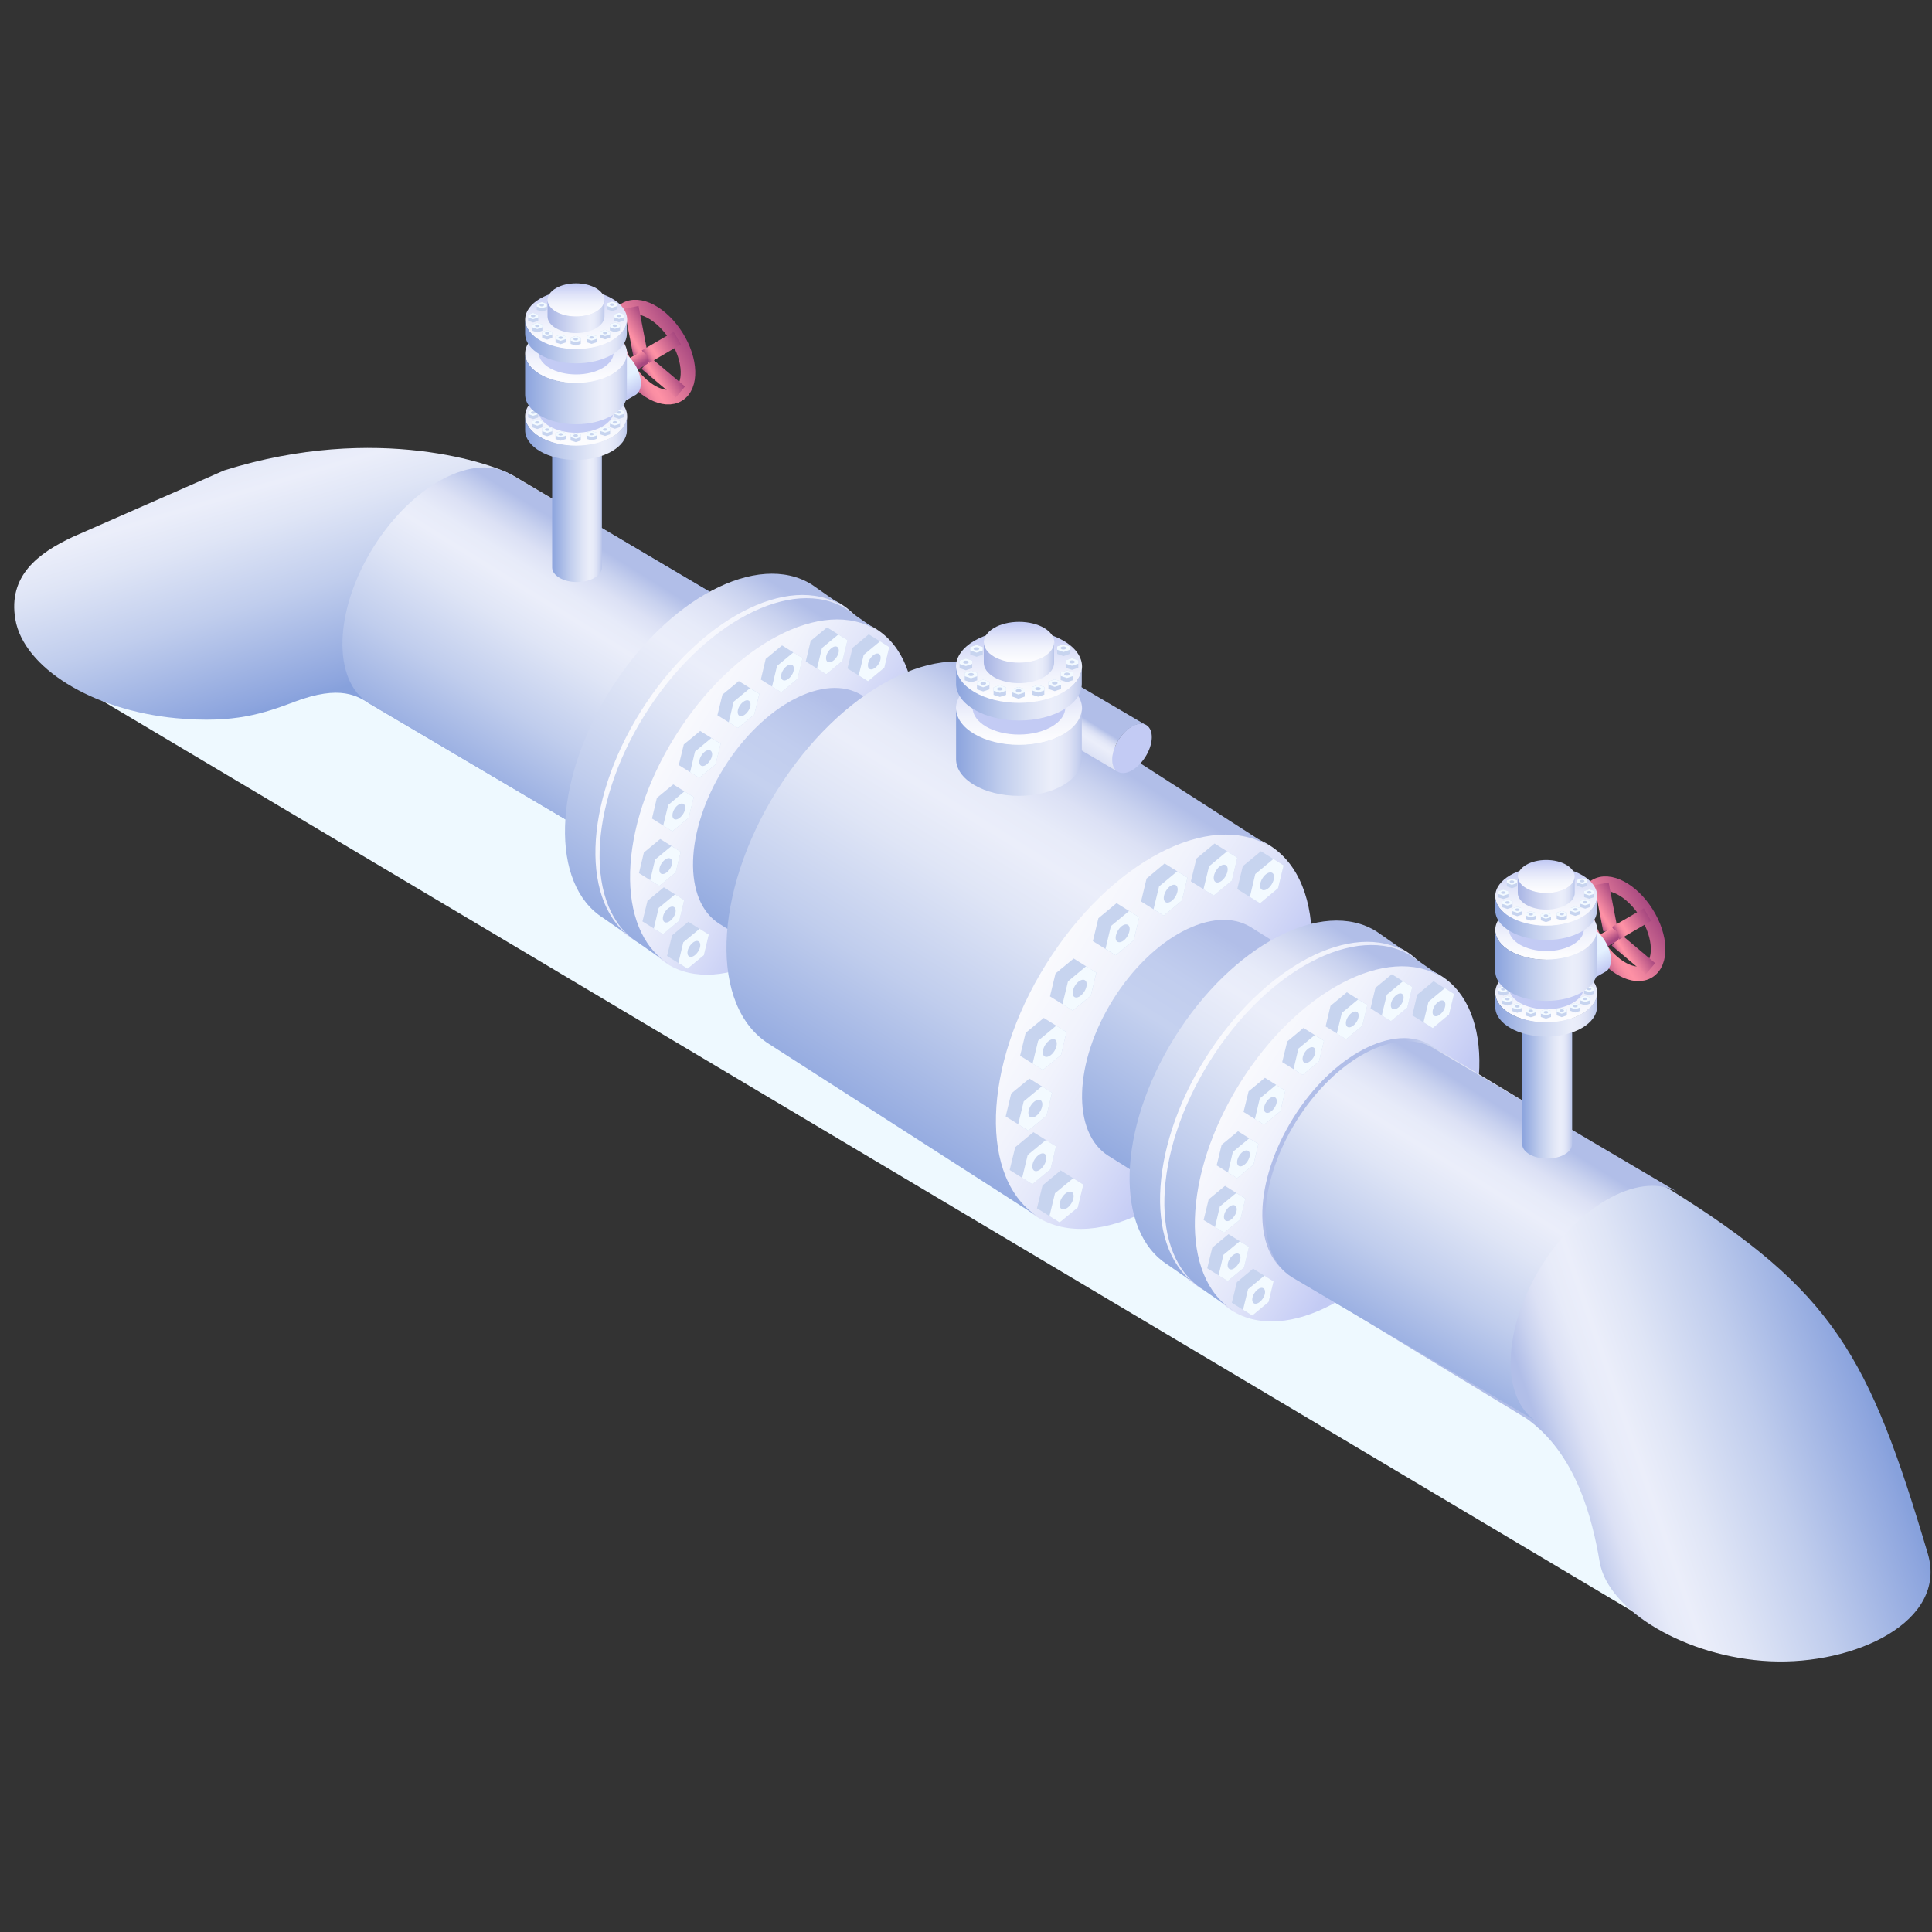 <?xml version="1.0" encoding="UTF-8"?><svg id="a" xmlns="http://www.w3.org/2000/svg" xmlns:xlink="http://www.w3.org/1999/xlink" viewBox="0 0 150 150"><rect x="0" y="0" width="150" height="150" fill="#333333" stroke="none"/><defs><style>.bj,.bk,.bl,.bm,.bn,.bo,.bp,.bq,.br{fill:none;}.bs{fill:url(#k);}.bt{fill:url(#j);}.bu{fill:url(#i);}.bv{fill:url(#h);}.bw{fill:url(#p);}.bx{fill:url(#m);}.by{fill:url(#n);}.bz{fill:url(#l);}.ca{fill:url(#g);}.cb{fill:url(#f);}.cc{fill:url(#e);}.cd{fill:url(#d);}.ce{fill:url(#q);}.cf{fill:url(#o);}.cg{fill:url(#r);}.ch{fill:url(#s);}.ci{fill:url(#c);}.cj{fill:url(#b);}.ck{fill:url(#t);}.cl{fill:url(#z);}.cm{fill:url(#y);}.cn{fill:url(#af);}.co{fill:url(#aa);}.cp{fill:url(#ae);}.cq{fill:url(#ax);}.cr{fill:url(#ac);}.cs{fill:url(#ab);}.ct{fill:url(#ag);}.cu{fill:url(#ah);}.cv{fill:url(#at);}.cw{fill:url(#az);}.cx{fill:url(#ay);}.cy{fill:url(#aq);}.cz{fill:url(#ak);}.da{fill:url(#av);}.db{fill:url(#ap);}.dc{fill:url(#au);}.dd{fill:url(#ad);}.de{fill:url(#aj);}.df{fill:url(#ai);}.dg{fill:url(#as);}.dh{fill:url(#ar);}.di{fill:url(#aw);}.dj{fill:url(#bc);}.dk{fill:url(#bb);}.dl{fill:url(#ba);}.dm{fill:url(#bh);}.dn{fill:url(#bi);}.do{fill:url(#bg);}.dp{fill:url(#bf);}.dq{fill:url(#be);}.dr{fill:url(#bd);}.ds{fill:#eef9ff;}.dt{fill:#c7d4ef;}.bk{stroke:url(#an);}.bk,.bl,.bm,.bn,.bo,.bp,.bq,.br{stroke-miterlimit:10;stroke-width:1.13px;}.bl{stroke:url(#ao);}.bm{stroke:url(#al);}.bn{stroke:url(#am);}.du{fill:#f3faff;}.bo{stroke:url(#x);}.bp{stroke:url(#v);}.bq{stroke:url(#w);}.br{stroke:url(#u);}</style><linearGradient id="b" x1="26.49" y1="-500.15" x2="32.94" y2="-478.51" gradientTransform="translate(0 530)" gradientUnits="userSpaceOnUse"><stop offset="0" stop-color="#b1bee8"/><stop offset=".06" stop-color="#c9d2ef"/><stop offset=".12" stop-color="#dce1f5"/><stop offset=".19" stop-color="#e7ebf9"/><stop offset=".26" stop-color="#ebeefa"/><stop offset=".39" stop-color="#dfe5f6"/><stop offset=".64" stop-color="#c0cded"/><stop offset=".97" stop-color="#8da5de"/><stop offset="1" stop-color="#87a1dc"/></linearGradient><linearGradient id="c" x1="-1995.66" y1="-2061.41" x2="-1973.23" y2="-2061.41" gradientTransform="translate(-2762.34 643.12) rotate(121.94)" xlink:href="#b"/><linearGradient id="d" x1="-1983.84" y1="-2087.62" x2="-1983.84" y2="-2072.52" gradientTransform="translate(-2762.34 643.12) rotate(121.94)" gradientUnits="userSpaceOnUse"><stop offset="0" stop-color="#c3cbf4"/><stop offset=".03" stop-color="#c7cef5"/><stop offset=".25" stop-color="#e0e4f9"/><stop offset=".47" stop-color="#f1f3fc"/><stop offset=".72" stop-color="#fcfcfe"/><stop offset="1" stop-color="#fff"/></linearGradient><linearGradient id="e" x1="-1983.34" y1="-2089.69" x2="-1983.34" y2="-2067.65" xlink:href="#d"/><linearGradient id="f" x1="-2000.48" y1="-2074.67" x2="-1968.41" y2="-2074.67" gradientTransform="translate(-2762.34 643.12) rotate(121.94)" xlink:href="#b"/><linearGradient id="g" x1="-1983.15" y1="-2092.99" x2="-1983.15" y2="-2070.94" xlink:href="#d"/><linearGradient id="h" x1="-2000.29" y1="-2077.95" x2="-1968.22" y2="-2077.95" gradientTransform="translate(-2762.34 643.12) rotate(121.94)" xlink:href="#b"/><linearGradient id="i" x1="-1994.99" y1="-2086.86" x2="-1973.11" y2="-2086.86" gradientTransform="translate(-2762.34 643.12) rotate(121.94)" gradientUnits="userSpaceOnUse"><stop offset="0" stop-color="#b1bee8"/><stop offset=".05" stop-color="#b6c3ea"/><stop offset=".21" stop-color="#c1cdee"/><stop offset=".38" stop-color="#c5d1ef"/><stop offset=".96" stop-color="#8ba4dd"/><stop offset="1" stop-color="#87a1dc"/></linearGradient><linearGradient id="j" x1="-1983.36" y1="-2128.68" x2="-1983.36" y2="-2104.2" xlink:href="#d"/><linearGradient id="k" x1="-2002.47" y1="-2101.22" x2="-1966.67" y2="-2101.22" gradientTransform="translate(-2762.34 643.12) rotate(121.94)" xlink:href="#b"/><linearGradient id="l" x1="-1995.7" y1="-2121.95" x2="-1973.82" y2="-2121.95" xlink:href="#i"/><linearGradient id="m" x1="-1983.68" y1="-2141.15" x2="-1983.68" y2="-2119.11" xlink:href="#d"/><linearGradient id="n" x1="-2000.84" y1="-2126.03" x2="-1968.76" y2="-2126.03" gradientTransform="translate(-2762.34 643.12) rotate(121.94)" xlink:href="#b"/><linearGradient id="o" x1="-1983.5" y1="-2144.44" x2="-1983.5" y2="-2122.4" xlink:href="#d"/><linearGradient id="p" x1="-2000.65" y1="-2129.32" x2="-1968.58" y2="-2129.32" gradientTransform="translate(-2762.34 643.12) rotate(121.94)" xlink:href="#b"/><linearGradient id="q" x1="118.18" y1="-422.96" x2="141.99" y2="-431.13" xlink:href="#b"/><linearGradient id="r" x1="-1995.79" y1="-2145.65" x2="-1973.36" y2="-2145.65" gradientTransform="translate(-2762.34 643.12) rotate(121.94)" xlink:href="#b"/><linearGradient id="s" x1="-2072.73" y1="-1981.86" x2="-2072.73" y2="-1978.81" gradientTransform="translate(-2693.75 770.47) rotate(121.94)" xlink:href="#d"/><linearGradient id="t" x1="-2076.12" y1="-1975.8" x2="-2071.49" y2="-1975.8" gradientTransform="translate(-2693.75 770.47) rotate(121.94)" gradientUnits="userSpaceOnUse"><stop offset="0" stop-color="#b1bee8"/><stop offset=".06" stop-color="#c9d2ef"/><stop offset=".12" stop-color="#dce1f5"/><stop offset=".19" stop-color="#e7ebf9"/><stop offset=".26" stop-color="#ebeefa"/><stop offset=".44" stop-color="#dfe4f6"/><stop offset=".76" stop-color="#c0c9ec"/><stop offset="1" stop-color="#a5b2e3"/></linearGradient><linearGradient id="u" x1="369.35" y1="-501.16" x2="364.55" y2="-504.15" gradientTransform="translate(417.55 530) rotate(-180) scale(1 -1)" gradientUnits="userSpaceOnUse"><stop offset="0" stop-color="#a74880"/><stop offset=".04" stop-color="#bd5b89"/><stop offset=".1" stop-color="#d97295"/><stop offset=".16" stop-color="#ee839e"/><stop offset=".22" stop-color="#fa8ea3"/><stop offset=".28" stop-color="#fe91a5"/><stop offset="1" stop-color="#a74880"/></linearGradient><linearGradient id="v" x1="369.19" y1="-503.71" x2="367.18" y2="-504.97" xlink:href="#u"/><linearGradient id="w" x1="366.97" y1="-500.11" x2="365.15" y2="-501.24" xlink:href="#u"/><linearGradient id="x" x1="367.43" y1="-502.26" x2="364.97" y2="-503.8" xlink:href="#u"/><linearGradient id="y" x1="-2250.24" y1="-2207.98" x2="-2248.98" y2="-2207.98" gradientTransform="translate(3112.01 769.48) rotate(58.06) scale(1 -1)" xlink:href="#u"/><linearGradient id="z" x1="-2251.88" y1="-2209.76" x2="-2247.37" y2="-2209.76" gradientTransform="translate(3112.01 769.48) rotate(58.06) scale(1 -1)" gradientUnits="userSpaceOnUse"><stop offset="0" stop-color="#c3cbf4"/><stop offset=".12" stop-color="#e6e9fa"/><stop offset=".19" stop-color="#f6f7fd"/><stop offset=".44" stop-color="#eaf3fe"/><stop offset=".7" stop-color="#e4f1ff"/><stop offset="1" stop-color="#c3cbf4"/></linearGradient><linearGradient id="aa" x1="370.73" y1="-491.03" x2="374.75" y2="-491.03" gradientTransform="translate(417.55 530) rotate(-180) scale(1 -1)" xlink:href="#b"/><linearGradient id="ab" x1="372.82" y1="-499.83" x2="372.82" y2="-494.13" gradientTransform="translate(417.55 530) rotate(-180) scale(1 -1)" xlink:href="#d"/><linearGradient id="ac" x1="368.66" y1="-496" x2="376.91" y2="-496" gradientTransform="translate(417.55 530) rotate(-180) scale(1 -1)" xlink:href="#b"/><linearGradient id="ad" x1="369.75" y1="-498.91" x2="375.84" y2="-498.91" gradientTransform="translate(417.55 530) rotate(-180) scale(1 -1)" gradientUnits="userSpaceOnUse"><stop offset="0" stop-color="#c3cbf4"/><stop offset="1" stop-color="#c3cbf4"/></linearGradient><linearGradient id="ae" x1="372.82" y1="-504.7" x2="372.82" y2="-499" gradientTransform="translate(417.55 530) rotate(-180) scale(1 -1)" xlink:href="#d"/><linearGradient id="af" x1="368.66" y1="-499.82" x2="376.91" y2="-499.82" gradientTransform="translate(417.55 530) rotate(-180) scale(1 -1)" xlink:href="#b"/><linearGradient id="ag" y1="-503.42" y2="-503.42" xlink:href="#ad"/><linearGradient id="ah" x1="372.82" y1="-507.33" x2="372.82" y2="-501.63" gradientTransform="translate(417.55 530) rotate(-180) scale(1 -1)" xlink:href="#d"/><linearGradient id="ai" x1="368.66" y1="-503.5" x2="376.91" y2="-503.5" gradientTransform="translate(417.55 530) rotate(-180) scale(1 -1)" xlink:href="#b"/><linearGradient id="aj" x1="372.82" y1="-507.91" x2="372.82" y2="-504.72" gradientTransform="translate(417.55 530) rotate(-180) scale(1 -1)" xlink:href="#d"/><linearGradient id="ak" x1="370.5" y1="-505.43" x2="375.11" y2="-505.43" gradientTransform="translate(417.55 530) rotate(-180) scale(1 -1)" xlink:href="#t"/><linearGradient id="al" x1="294.02" y1="-456.4" x2="289.23" y2="-459.39" xlink:href="#u"/><linearGradient id="am" x1="293.87" y1="-458.95" x2="291.85" y2="-460.21" xlink:href="#u"/><linearGradient id="an" x1="291.64" y1="-455.34" x2="289.82" y2="-456.48" xlink:href="#u"/><linearGradient id="ao" x1="292.1" y1="-457.5" x2="289.65" y2="-459.03" xlink:href="#u"/><linearGradient id="ap" x1="-2172.37" y1="-2167.75" x2="-2171.11" y2="-2167.75" gradientTransform="translate(3112.01 769.48) rotate(58.06) scale(1 -1)" xlink:href="#u"/><linearGradient id="aq" x1="-2174.02" y1="-2169.52" x2="-2169.51" y2="-2169.52" xlink:href="#z"/><linearGradient id="ar" x1="295.4" y1="-446.27" x2="299.43" y2="-446.27" gradientTransform="translate(417.55 530) rotate(-180) scale(1 -1)" xlink:href="#b"/><linearGradient id="as" x1="297.5" y1="-455.06" x2="297.5" y2="-449.36" gradientTransform="translate(417.55 530) rotate(-180) scale(1 -1)" xlink:href="#d"/><linearGradient id="at" x1="293.34" y1="-451.24" x2="301.59" y2="-451.24" gradientTransform="translate(417.55 530) rotate(-180) scale(1 -1)" xlink:href="#b"/><linearGradient id="au" x1="294.43" y1="-454.14" x2="300.52" y2="-454.14" xlink:href="#ad"/><linearGradient id="av" x1="297.5" y1="-459.93" x2="297.5" y2="-454.24" gradientTransform="translate(417.55 530) rotate(-180) scale(1 -1)" xlink:href="#d"/><linearGradient id="aw" x1="293.34" y1="-455.05" x2="301.59" y2="-455.05" gradientTransform="translate(417.55 530) rotate(-180) scale(1 -1)" xlink:href="#b"/><linearGradient id="ax" x1="294.43" y1="-458.66" x2="300.52" y2="-458.66" xlink:href="#ad"/><linearGradient id="ay" x1="297.5" y1="-462.56" x2="297.5" y2="-456.86" gradientTransform="translate(417.55 530) rotate(-180) scale(1 -1)" xlink:href="#d"/><linearGradient id="az" x1="293.34" y1="-458.74" x2="301.59" y2="-458.74" gradientTransform="translate(417.55 530) rotate(-180) scale(1 -1)" xlink:href="#b"/><linearGradient id="ba" x1="297.5" y1="-463.14" x2="297.5" y2="-459.96" gradientTransform="translate(417.55 530) rotate(-180) scale(1 -1)" xlink:href="#d"/><linearGradient id="bb" x1="295.17" y1="-460.67" x2="299.79" y2="-460.67" gradientTransform="translate(417.55 530) rotate(-180) scale(1 -1)" xlink:href="#t"/><linearGradient id="bc" x1="338.44" y1="-477.64" x2="338.44" y2="-470.6" gradientTransform="translate(417.55 530) rotate(-180) scale(1 -1)" xlink:href="#d"/><linearGradient id="bd" x1="333.3" y1="-471.62" x2="343.5" y2="-471.62" gradientTransform="translate(417.55 530) rotate(-180) scale(1 -1)" xlink:href="#b"/><linearGradient id="be" x1="334.65" y1="-476.06" x2="342.17" y2="-476.06" xlink:href="#ad"/><linearGradient id="bf" x1="338.44" y1="-480.89" x2="338.44" y2="-473.85" gradientTransform="translate(417.55 530) rotate(-180) scale(1 -1)" xlink:href="#d"/><linearGradient id="bg" x1="333.3" y1="-476.17" x2="343.5" y2="-476.17" gradientTransform="translate(417.55 530) rotate(-180) scale(1 -1)" xlink:href="#b"/><linearGradient id="bh" x1="338.44" y1="-481.61" x2="338.44" y2="-477.67" gradientTransform="translate(417.55 530) rotate(-180) scale(1 -1)" xlink:href="#d"/><linearGradient id="bi" x1="335.57" y1="-478.55" x2="341.26" y2="-478.55" gradientTransform="translate(417.55 530) rotate(-180) scale(1 -1)" xlink:href="#t"/></defs><rect class="bj" width="150" height="150"/><polygon class="ds" points="129.46 126.72 5.64 53.04 19.81 43.8 143.83 117.47 129.46 126.72"/><path class="cj" d="M22.84,54.5c-2.32.86-4.58,1.69-9.17,1.26-6.51-.61-11.84-3.93-12.48-7.68-.57-3.37,1.75-5.12,4.45-6.39l11.77-5.17c11.91-3.73,21.07-.44,22.48.43l23.67,13.99c-2.86-1.79-7.67.74-10.72,5.64s-3.21,10.33-.35,12.11l-23.67-13.99c-1.08-.66-2.34-1.57-5.97-.21Z"/><path class="ci" d="M58.74,48.09c-2.87-1.79-7.67.74-10.72,5.64-3.06,4.9-3.21,10.33-.34,12.11l-19.04-11.23c-2.87-1.79-2.71-7.21.34-12.11,3.06-4.9,7.86-7.42,10.72-5.63l19.04,11.22Z"/><path class="cd" d="M52.39,68.69c-2.86-1.79-2.7-7.22.37-12.14s7.88-7.45,10.74-5.67,2.7,7.22-.37,12.14-7.89,7.46-10.75,5.67Z"/><path class="cc" d="M49.1,72.92c-4.19-2.61-3.95-10.55.53-17.73,4.48-7.18,11.5-10.89,15.69-8.28s3.95,10.55-.53,17.73c-4.48,7.18-11.5,10.89-15.69,8.27Z"/><path class="cb" d="M65.39,47.03c-4.19-2.61-11.19,1.08-15.66,8.23-4.47,7.15-4.69,15.06-.5,17.68l-2.37-1.65c-4.18-2.61-3.96-10.53.5-17.68s11.47-10.84,15.66-8.23l2.37,1.65Z"/><path class="ca" d="M51.8,74.83c-4.18-2.61-3.94-10.55.53-17.73,4.48-7.18,11.5-10.89,15.69-8.27s3.95,10.55-.53,17.73c-4.48,7.18-11.5,10.89-15.69,8.28Z"/><path class="bv" d="M68.08,48.93c-4.19-2.61-11.19,1.08-15.66,8.23-4.47,7.15-4.69,15.06-.5,17.68l-2.37-1.65c-4.19-2.61-3.96-10.53.5-17.68s11.47-10.84,15.66-8.23l2.37,1.66Z"/><polygon class="dt" points="55.95 57.74 55.56 59.34 54.29 60.39 52.7 59.4 53.09 57.8 54.36 56.75 55.95 57.74"/><polygon class="du" points="55.95 57.74 55.56 59.34 54.29 60.39 53.58 59.95 53.96 58.35 55.23 57.3 55.95 57.74"/><path class="dt" d="M54.42,59.44c-.18-.11-.17-.47.04-.79s.51-.5.7-.38.17.47-.04.79-.51.5-.7.38Z"/><polygon class="dt" points="53.86 61.89 53.47 63.49 52.2 64.54 50.62 63.55 51 61.95 52.27 60.9 53.86 61.89"/><polygon class="du" points="53.86 61.89 53.47 63.49 52.2 64.54 51.49 64.1 51.88 62.5 53.14 61.44 53.86 61.89"/><path class="dt" d="M52.33,63.59c-.18-.11-.16-.47.04-.79s.51-.49.7-.38.17.47-.04.79-.52.5-.7.38Z"/><polygon class="dt" points="52.85 66.13 52.46 67.73 51.19 68.78 49.61 67.79 49.99 66.19 51.26 65.14 52.85 66.13"/><polygon class="du" points="52.85 66.13 52.46 67.73 51.19 68.78 50.48 68.34 50.86 66.74 52.13 65.69 52.85 66.13"/><path class="dt" d="M51.32,67.83c-.18-.11-.17-.47.04-.79s.51-.49.7-.38.17.47-.04.79-.51.49-.7.38Z"/><polygon class="dt" points="53.12 69.88 52.74 71.48 51.47 72.53 49.88 71.54 50.27 69.94 51.54 68.89 53.12 69.88"/><polygon class="du" points="53.12 69.88 52.74 71.48 51.47 72.53 50.76 72.09 51.14 70.49 52.41 69.44 53.12 69.88"/><path class="dt" d="M51.59,71.59c-.18-.11-.17-.47.04-.79s.51-.49.7-.38.17.47-.04.79-.51.49-.7.38Z"/><polygon class="dt" points="55.03 72.56 54.65 74.16 53.38 75.21 51.79 74.22 52.18 72.62 53.44 71.57 55.03 72.56"/><polygon class="du" points="55.03 72.56 54.65 74.16 53.38 75.21 52.67 74.76 53.05 73.16 54.32 72.11 55.03 72.56"/><path class="dt" d="M53.5,74.26c-.18-.11-.17-.47.04-.79s.51-.5.7-.38.17.47-.04.79-.51.5-.7.38Z"/><polygon class="dt" points="57.29 56.52 58.56 55.47 58.95 53.87 57.36 52.88 56.09 53.93 55.7 55.53 57.29 56.52"/><polygon class="du" points="57.29 56.52 58.56 55.47 58.95 53.87 58.23 53.43 56.96 54.48 56.58 56.08 57.29 56.52"/><path class="dt" d="M58.14,54.4c-.18-.11-.49.06-.7.38s-.22.68-.04.79.49-.06.7-.38.23-.67.04-.79Z"/><polygon class="dt" points="60.66 53.75 61.92 52.7 62.31 51.1 60.72 50.11 59.45 51.16 59.07 52.76 60.66 53.75"/><polygon class="du" points="60.66 53.75 61.92 52.7 62.31 51.1 61.6 50.65 60.33 51.7 59.94 53.31 60.66 53.75"/><path class="dt" d="M61.51,51.63c-.18-.11-.49.06-.7.38s-.22.68-.04.79.49-.06.7-.38.22-.68.04-.79Z"/><polygon class="dt" points="64.15 52.35 65.41 51.3 65.8 49.7 64.21 48.71 62.94 49.76 62.56 51.36 64.15 52.35"/><polygon class="du" points="64.15 52.35 65.41 51.3 65.8 49.7 65.09 49.26 63.82 50.31 63.43 51.9 64.15 52.35"/><path class="dt" d="M65,50.22c-.18-.11-.49.06-.7.38s-.22.68-.04.79.49-.06.7-.38.22-.67.04-.79Z"/><polygon class="dt" points="67.39 52.89 68.66 51.84 69.04 50.24 67.45 49.25 66.19 50.3 65.8 51.9 67.39 52.89"/><polygon class="du" points="67.39 52.89 68.66 51.84 69.04 50.24 68.33 49.79 67.06 50.84 66.67 52.44 67.39 52.89"/><path class="dt" d="M68.25,50.77c-.18-.11-.49.06-.7.38s-.22.68-.04.79.49-.06.7-.38.21-.68.04-.79Z"/><path class="bu" d="M74.35,58.63c-2.87-1.79-7.67.74-10.72,5.64s-3.21,10.33-.34,12.11l-7.43-4.65c-2.87-1.79-2.71-7.21.34-12.11s7.86-7.42,10.72-5.64l7.43,4.65Z"/><path class="bt" d="M80.52,94.49c-4.65-2.9-4.38-11.71.59-19.69,4.97-7.97,12.77-12.09,17.43-9.19,4.66,2.9,4.36,11.72-.61,19.68s-12.77,12.09-17.41,9.2Z"/><path class="bs" d="M98.6,65.73c-4.65-2.9-12.43,1.19-17.39,9.14-4.96,7.95-5.21,16.74-.56,19.64l-20.92-13.44c-4.65-2.9-4.39-11.69.56-19.64s12.74-12.04,17.39-9.14l20.92,13.44Z"/><polygon class="dt" points="85.12 75.52 84.69 77.3 83.29 78.46 81.52 77.36 81.95 75.58 83.36 74.42 85.12 75.52"/><polygon class="du" points="85.12 75.52 84.69 77.3 83.29 78.46 82.49 77.97 82.92 76.19 84.33 75.02 85.12 75.52"/><path class="dt" d="M83.42,77.41c-.2-.12-.18-.52.04-.88s.57-.55.77-.43.19.52-.04.88-.57.56-.77.43Z"/><polygon class="dt" points="82.8 80.13 82.38 81.9 80.97 83.07 79.2 81.97 79.63 80.19 81.04 79.03 82.8 80.13"/><polygon class="du" points="82.8 80.13 82.38 81.9 80.97 83.07 80.17 82.58 80.6 80.8 82.01 79.63 82.8 80.13"/><path class="dt" d="M81.1,82.02c-.2-.12-.18-.52.04-.88s.57-.55.77-.43.18.52-.04.88-.57.56-.77.43Z"/><polygon class="dt" points="81.68 84.84 81.25 86.61 79.84 87.78 78.08 86.68 78.51 84.9 79.92 83.74 81.68 84.84"/><polygon class="du" points="81.68 84.84 81.25 86.61 79.84 87.78 79.05 87.29 79.48 85.51 80.89 84.34 81.68 84.84"/><path class="dt" d="M79.98,86.73c-.2-.13-.18-.52.04-.88s.57-.55.77-.43.18.52-.04.88-.57.55-.77.43Z"/><polygon class="dt" points="81.99 89 81.56 90.78 80.15 91.94 78.39 90.84 78.82 89.07 80.23 87.9 81.99 89"/><polygon class="du" points="81.99 89 81.56 90.78 80.15 91.94 79.36 91.45 79.79 89.67 81.2 88.51 81.99 89"/><path class="dt" d="M80.29,90.89c-.2-.13-.19-.52.04-.88s.57-.55.77-.43.18.52-.04.88-.57.56-.77.43Z"/><polygon class="dt" points="84.11 91.97 83.68 93.75 82.27 94.91 80.51 93.81 80.94 92.04 82.35 90.87 84.11 91.97"/><polygon class="du" points="84.11 91.97 83.68 93.75 82.27 94.91 81.48 94.42 81.91 92.64 83.32 91.48 84.11 91.97"/><path class="dt" d="M82.41,93.86c-.2-.12-.18-.52.04-.88s.57-.55.77-.43.18.52-.04.88-.57.56-.77.43Z"/><polygon class="dt" points="86.62 74.17 88.02 73 88.45 71.22 86.69 70.12 85.28 71.29 84.85 73.07 86.62 74.17"/><polygon class="du" points="86.62 74.17 88.02 73 88.45 71.22 87.66 70.73 86.25 71.9 85.83 73.67 86.62 74.17"/><path class="dt" d="M87.57,71.81c-.2-.13-.55.06-.77.43s-.25.76-.04.88.55-.06.77-.43.24-.76.04-.88Z"/><polygon class="dt" points="90.35 71.09 91.76 69.92 92.19 68.14 90.42 67.04 89.02 68.21 88.59 69.99 90.35 71.09"/><polygon class="du" points="90.35 71.09 91.76 69.92 92.19 68.14 91.4 67.65 89.99 68.82 89.56 70.59 90.35 71.09"/><path class="dt" d="M91.3,68.73c-.2-.13-.55.06-.77.43s-.24.75-.04.88.55-.06.77-.43.23-.75.04-.88Z"/><polygon class="dt" points="94.23 69.53 95.64 68.37 96.06 66.59 94.3 65.49 92.89 66.66 92.46 68.43 94.23 69.53"/><polygon class="du" points="94.23 69.53 95.64 68.37 96.06 66.59 95.27 66.1 93.87 67.26 93.44 69.04 94.23 69.53"/><path class="dt" d="M95.18,67.17c-.2-.12-.55.06-.77.43s-.24.75-.04.88.55-.06.77-.43.24-.75.04-.88Z"/><polygon class="dt" points="97.83 70.13 99.23 68.96 99.66 67.19 97.9 66.09 96.49 67.25 96.06 69.03 97.83 70.13"/><polygon class="du" points="97.83 70.13 99.23 68.96 99.66 67.19 98.87 66.69 97.46 67.86 97.04 69.64 97.83 70.13"/><path class="dt" d="M98.78,67.77c-.2-.12-.55.06-.77.43s-.25.76-.04.88.55-.06.77-.43.24-.76.04-.88Z"/><path class="bz" d="M104.55,76.64c-2.87-1.79-7.67.74-10.72,5.64s-3.21,10.33-.34,12.11l-7.43-4.65c-2.86-1.79-2.71-7.21.34-12.11s7.86-7.42,10.72-5.64l7.43,4.65Z"/><path class="bx" d="M92.95,99.86c-4.18-2.61-3.94-10.55.53-17.73,4.48-7.18,11.5-10.89,15.69-8.27s3.95,10.55-.53,17.73c-4.48,7.18-11.5,10.89-15.69,8.28Z"/><path class="by" d="M109.23,73.96c-4.18-2.61-11.19,1.08-15.66,8.23s-4.69,15.06-.5,17.68l-2.37-1.65c-4.19-2.61-3.96-10.53.5-17.68s11.47-10.84,15.66-8.23l2.37,1.65Z"/><path class="cf" d="M95.65,101.76c-4.18-2.61-3.95-10.55.53-17.73,4.48-7.18,11.5-10.89,15.69-8.28,4.18,2.61,3.95,10.55-.53,17.73s-11.5,10.89-15.69,8.28Z"/><path class="bw" d="M111.93,75.86c-4.18-2.61-11.19,1.08-15.66,8.23-4.47,7.15-4.69,15.06-.5,17.68l-2.37-1.65c-4.19-2.61-3.96-10.53.5-17.68,4.46-7.16,11.47-10.84,15.66-8.23l2.37,1.65Z"/><polygon class="dt" points="99.79 84.67 99.41 86.27 98.14 87.32 96.55 86.33 96.94 84.73 98.21 83.68 99.79 84.67"/><polygon class="du" points="99.79 84.67 99.41 86.27 98.14 87.32 97.43 86.88 97.81 85.28 99.08 84.23 99.79 84.67"/><path class="dt" d="M98.26,86.37c-.18-.11-.16-.47.04-.79s.51-.5.7-.38.17.47-.04.79-.51.5-.7.38Z"/><polygon class="dt" points="97.7 88.82 97.32 90.42 96.05 91.47 94.46 90.48 94.85 88.88 96.12 87.83 97.7 88.82"/><polygon class="du" points="97.7 88.82 97.32 90.42 96.05 91.47 95.34 91.03 95.72 89.43 96.99 88.38 97.7 88.82"/><path class="dt" d="M96.17,90.52c-.18-.11-.16-.47.04-.79s.51-.49.7-.38.16.47-.04.79-.51.5-.7.38Z"/><polygon class="dt" points="96.69 93.06 96.31 94.66 95.04 95.71 93.45 94.72 93.84 93.12 95.11 92.07 96.69 93.06"/><polygon class="du" points="96.69 93.06 96.31 94.66 95.04 95.71 94.33 95.27 94.71 93.67 95.98 92.62 96.69 93.06"/><path class="dt" d="M95.15,94.77c-.18-.11-.16-.47.04-.79s.51-.5.7-.38.17.47-.04.79-.51.5-.7.38Z"/><polygon class="dt" points="96.97 96.81 96.59 98.41 95.32 99.46 93.73 98.47 94.12 96.87 95.38 95.82 96.97 96.81"/><polygon class="du" points="96.97 96.81 96.59 98.41 95.32 99.46 94.61 99.02 94.99 97.42 96.26 96.37 96.97 96.81"/><path class="dt" d="M95.44,98.52c-.18-.11-.17-.47.04-.79s.51-.49.7-.38.17.47-.04.79-.51.51-.7.38Z"/><polygon class="dt" points="98.88 99.49 98.49 101.09 97.23 102.14 95.64 101.15 96.03 99.55 97.29 98.5 98.88 99.49"/><polygon class="du" points="98.88 99.49 98.49 101.09 97.23 102.14 96.51 101.69 96.9 100.09 98.17 99.04 98.88 99.49"/><path class="dt" d="M97.35,101.19c-.18-.11-.17-.47.04-.79s.51-.49.7-.38.17.47-.04.79-.51.49-.7.38Z"/><polygon class="dt" points="101.14 83.45 102.41 82.4 102.79 80.8 101.2 79.81 99.94 80.86 99.55 82.46 101.14 83.45"/><polygon class="du" points="101.14 83.45 102.41 82.4 102.79 80.8 102.08 80.36 100.81 81.41 100.43 83.01 101.14 83.45"/><path class="dt" d="M102,81.33c-.18-.11-.49.06-.7.38s-.22.68-.04.79.49-.06.7-.38.22-.68.04-.79Z"/><polygon class="dt" points="104.51 80.68 105.77 79.63 106.16 78.03 104.57 77.04 103.3 78.09 102.92 79.69 104.51 80.68"/><polygon class="du" points="104.51 80.68 105.77 79.63 106.16 78.03 105.45 77.59 104.18 78.64 103.79 80.24 104.51 80.68"/><path class="dt" d="M105.36,78.56c-.18-.11-.49.06-.7.38s-.22.68-.04.79.49-.06.7-.38.22-.68.04-.79Z"/><polygon class="dt" points="107.99 79.28 109.26 78.23 109.65 76.63 108.06 75.64 106.79 76.69 106.41 78.29 107.99 79.28"/><polygon class="du" points="107.99 79.28 109.26 78.23 109.65 76.63 108.93 76.18 107.67 77.23 107.28 78.84 107.99 79.28"/><path class="dt" d="M108.85,77.16c-.18-.11-.49.06-.7.38s-.22.68-.04.79.49-.06.7-.38.22-.68.04-.79Z"/><polygon class="dt" points="111.24 79.82 112.5 78.77 112.89 77.17 111.3 76.18 110.03 77.23 109.65 78.83 111.24 79.82"/><polygon class="du" points="111.24 79.82 112.5 78.77 112.89 77.17 112.18 76.72 110.91 77.77 110.52 79.37 111.24 79.82"/><path class="dt" d="M112.09,77.7c-.18-.11-.49.06-.7.38s-.22.68-.04.79.49-.06.7-.38.22-.68.04-.79Z"/><path class="ce" d="M129.57,92.3c12.79,7.93,15.54,12.96,20.1,28.31,1.58,5.31-5.7,8.67-12.23,8.37s-12.6-3.95-13.24-7.7c-.57-3.37-1.82-8.42-5.69-11.15l-18.45-11.21c-2.87-1.79-2.71-7.21.34-12.11s7.86-7.42,10.72-5.64l18.44,11.13Z"/><path class="cg" d="M130.4,92.64c-2.87-1.79-7.67.74-10.72,5.64s-3.21,10.33-.34,12.11l-19.04-11.23c-2.87-1.79-2.71-7.21.34-12.11s7.86-7.42,10.72-5.63l19.04,11.22Z"/><path class="ch" d="M86.76,59.9c-.58-.36-.54-1.46.08-2.46s1.59-1.51,2.17-1.14.55,1.46-.08,2.46-1.6,1.51-2.17,1.14Z"/><path class="ck" d="M89.01,56.32c-.58-.36-1.55.15-2.17,1.14s-.65,2.09-.07,2.45l-6.39-3.76c-.58-.36-.55-1.46.07-2.45s1.59-1.51,2.17-1.14l6.39,3.76Z"/><path class="br" d="M52.66,30.63c1.06-.66,1-2.67-.14-4.49s-2.91-2.75-3.97-2.09-1,2.67.14,4.49,2.91,2.74,3.97,2.09Z"/><line class="bp" x1="49.71" y1="27.46" x2="49.02" y2="23.86"/><line class="bq" x1="50.17" y1="28.21" x2="52.82" y2="30.44"/><line class="bo" x1="50.12" y1="27.69" x2="52.59" y2="26.25"/><path class="cm" d="M46.14,29.42c.15-.09.4.04.56.29s.17.54.02.63l3.53-2.08c.15-.09.14-.38-.02-.63s-.41-.39-.56-.29l-3.53,2.08Z"/><path class="cl" d="M43.29,29.37c.57-.36,1.51.14,2.12,1.11s.63,2.04.07,2.39l3.87-2.21c.57-.35.54-1.42-.07-2.39s-1.55-1.47-2.12-1.11l-3.87,2.21Z"/><path class="co" d="M46.73,32.75c0,.62-.86,1.13-1.93,1.13s-1.93-.5-1.93-1.13v11.31c0,.62.86,1.13,1.93,1.13s1.93-.51,1.93-1.13v-11.31Z"/><path class="cs" d="M40.77,32.32c0,1.27,1.77,2.31,3.96,2.31s3.96-1.04,3.96-2.31-1.77-2.31-3.96-2.31-3.96,1.03-3.96,2.31Z"/><path class="cr" d="M48.67,32.29c0,1.27-1.77,2.31-3.95,2.31s-3.95-1.04-3.95-2.31v1.11c0,1.28,1.77,2.31,3.95,2.31s3.95-1.03,3.95-2.31v-1.11Z"/><polygon class="dt" points="45.09 33.72 44.7 33.59 44.3 33.72 44.3 34.2 44.7 34.33 45.09 34.2 45.09 33.72"/><polygon class="du" points="45.09 33.72 44.7 33.59 44.3 33.72 44.3 33.93 44.7 34.07 45.09 33.93 45.09 33.72"/><path class="dt" d="M44.52,33.82c0,.06.08.1.18.1s.17-.04.17-.1-.08-.1-.17-.1-.18.04-.18.1Z"/><polygon class="dt" points="43.92 33.62 43.53 33.48 43.13 33.62 43.13 34.09 43.53 34.22 43.92 34.09 43.92 33.62"/><polygon class="du" points="43.92 33.62 43.53 33.48 43.13 33.62 43.13 33.83 43.53 33.96 43.92 33.83 43.92 33.62"/><path class="dt" d="M43.35,33.72c0,.05.08.1.18.1s.17-.04.17-.1-.08-.1-.17-.1-.18.04-.18.1Z"/><polygon class="dt" points="42.88 33.27 42.48 33.13 42.09 33.27 42.09 33.74 42.48 33.87 42.88 33.74 42.88 33.27"/><polygon class="du" points="42.88 33.27 42.48 33.13 42.09 33.27 42.09 33.48 42.48 33.61 42.88 33.48 42.88 33.27"/><path class="dt" d="M42.31,33.36c0,.06.08.1.17.1s.18-.04.18-.1-.08-.1-.18-.1-.17.04-.17.1Z"/><polygon class="dt" points="42.11 32.7 41.71 32.57 41.32 32.7 41.32 33.18 41.71 33.31 42.11 33.18 42.11 32.7"/><polygon class="du" points="42.11 32.7 41.71 32.57 41.32 32.7 41.32 32.91 41.71 33.05 42.11 32.91 42.11 32.7"/><path class="dt" d="M41.54,32.8c0,.05.08.1.17.1s.18-.05.18-.1-.08-.1-.18-.1-.17.04-.17.1Z"/><polygon class="dt" points="41.79 31.94 41.39 31.8 41 31.94 41 32.41 41.39 32.54 41.79 32.41 41.79 31.94"/><polygon class="du" points="41.79 31.94 41.39 31.8 41 31.94 41 32.15 41.39 32.28 41.79 32.15 41.79 31.94"/><path class="dt" d="M41.22,32.03c0,.06.08.1.17.1s.18-.04.18-.1-.08-.1-.18-.1-.17.04-.17.1Z"/><polygon class="dt" points="45.54 33.6 45.93 33.47 46.33 33.6 46.33 34.07 45.93 34.2 45.54 34.07 45.54 33.6"/><polygon class="du" points="45.54 33.6 45.93 33.47 46.33 33.6 46.33 33.81 45.93 33.94 45.54 33.81 45.54 33.6"/><path class="dt" d="M46.11,33.7c0,.05-.08.1-.18.1s-.17-.04-.17-.1.08-.1.17-.1.18.05.18.1Z"/><polygon class="dt" points="46.58 33.25 46.98 33.11 47.37 33.25 47.37 33.72 46.98 33.85 46.58 33.72 46.58 33.25"/><polygon class="du" points="46.58 33.25 46.98 33.11 47.37 33.25 47.37 33.46 46.98 33.59 46.58 33.46 46.58 33.25"/><path class="dt" d="M47.16,33.35c0,.05-.08.1-.18.1s-.17-.04-.17-.1.08-.1.17-.1.18.04.18.1Z"/><polygon class="dt" points="47.35 32.68 47.74 32.55 48.14 32.68 48.14 33.16 47.74 33.29 47.35 33.16 47.35 32.68"/><polygon class="du" points="47.35 32.68 47.74 32.55 48.14 32.68 48.14 32.9 47.74 33.03 47.35 32.9 47.35 32.68"/><path class="dt" d="M47.92,32.79c0,.05-.08.1-.18.1s-.17-.04-.17-.1.08-.1.17-.1.18.04.18.1Z"/><polygon class="dt" points="47.67 31.92 48.06 31.78 48.46 31.92 48.46 32.39 48.06 32.52 47.67 32.39 47.67 31.92"/><polygon class="du" points="47.67 31.92 48.06 31.78 48.46 31.92 48.46 32.13 48.06 32.26 47.67 32.13 47.67 31.92"/><path class="dt" d="M48.24,32.02c0,.05-.08.1-.18.1s-.17-.04-.17-.1.08-.1.17-.1.18.04.18.1Z"/><polygon class="dt" points="47.13 31.05 47.52 30.92 47.92 31.05 47.92 31.52 47.52 31.65 47.13 31.52 47.13 31.05"/><polygon class="du" points="47.13 31.05 47.52 30.92 47.92 31.05 47.92 31.26 47.52 31.39 47.13 31.26 47.13 31.05"/><path class="dt" d="M47.7,31.15c0,.05-.08.1-.18.1s-.17-.04-.17-.1.08-.1.17-.1.18.05.18.1Z"/><polygon class="dt" points="41.67 31.09 42.06 30.96 42.46 31.09 42.46 31.56 42.06 31.69 41.67 31.56 41.67 31.09"/><polygon class="du" points="41.67 31.09 42.06 30.96 42.46 31.09 42.46 31.3 42.06 31.43 41.67 31.3 41.67 31.09"/><path class="dt" d="M42.24,31.19c0,.05-.08.1-.18.1s-.17-.04-.17-.1.08-.1.17-.1.18.04.18.1Z"/><path class="dd" d="M47.64,28.59c0,.94-1.3,1.7-2.91,1.7s-2.91-.76-2.91-1.7v3.31c0,.94,1.3,1.7,2.91,1.7s2.91-.76,2.91-1.7v-3.31Z"/><path class="cp" d="M40.77,27.45c0,1.28,1.77,2.31,3.96,2.31s3.96-1.03,3.96-2.31-1.77-2.31-3.96-2.31-3.96,1.03-3.96,2.31Z"/><path class="cn" d="M48.67,27.42c0,1.28-1.77,2.31-3.95,2.31s-3.95-1.03-3.95-2.31v3.21c0,1.28,1.77,2.31,3.95,2.31s3.95-1.04,3.95-2.31v-3.21Z"/><path class="ct" d="M47.64,24.07c0,.94-1.3,1.7-2.91,1.7s-2.91-.76-2.91-1.7v3.3c0,.94,1.3,1.7,2.91,1.7s2.91-.76,2.91-1.7v-3.3Z"/><path class="cu" d="M40.77,24.82c0,1.28,1.77,2.31,3.96,2.31s3.96-1.03,3.96-2.31-1.77-2.31-3.96-2.31-3.96,1.03-3.96,2.31Z"/><path class="df" d="M48.67,24.79c0,1.27-1.77,2.31-3.95,2.31s-3.95-1.04-3.95-2.31v1.11c0,1.28,1.77,2.31,3.95,2.31s3.95-1.03,3.95-2.31v-1.11Z"/><polygon class="dt" points="45.09 26.22 44.7 26.09 44.3 26.22 44.3 26.7 44.7 26.83 45.09 26.7 45.09 26.22"/><polygon class="du" points="45.09 26.22 44.7 26.09 44.3 26.22 44.3 26.44 44.7 26.57 45.09 26.44 45.09 26.22"/><path class="dt" d="M44.52,26.33c0,.06.08.1.18.1s.17-.04.17-.1-.08-.1-.17-.1-.18.04-.18.1Z"/><polygon class="dt" points="43.92 26.12 43.53 25.98 43.13 26.12 43.13 26.59 43.53 26.72 43.92 26.59 43.92 26.12"/><polygon class="du" points="43.92 26.12 43.53 25.98 43.13 26.12 43.13 26.33 43.53 26.46 43.92 26.33 43.92 26.12"/><path class="dt" d="M43.35,26.22c0,.05.08.1.18.1s.17-.04.17-.1-.08-.1-.17-.1-.18.04-.18.1Z"/><polygon class="dt" points="42.88 25.77 42.48 25.63 42.09 25.77 42.09 26.24 42.48 26.37 42.88 26.24 42.88 25.77"/><polygon class="du" points="42.88 25.77 42.48 25.63 42.09 25.77 42.09 25.98 42.48 26.11 42.88 25.98 42.88 25.77"/><path class="dt" d="M42.31,25.87c0,.05.08.1.17.1s.18-.04.18-.1-.08-.1-.18-.1-.17.04-.17.1Z"/><polygon class="dt" points="42.11 25.2 41.71 25.07 41.32 25.2 41.32 25.68 41.71 25.81 42.11 25.68 42.11 25.2"/><polygon class="du" points="42.11 25.2 41.71 25.07 41.32 25.2 41.32 25.41 41.71 25.55 42.11 25.41 42.11 25.2"/><path class="dt" d="M41.54,25.3c0,.06.08.1.17.1s.18-.04.18-.1-.08-.1-.18-.1-.17.05-.17.1Z"/><polygon class="dt" points="41.79 24.44 41.39 24.3 41 24.44 41 24.91 41.39 25.04 41.79 24.91 41.79 24.44"/><polygon class="du" points="41.79 24.44 41.39 24.3 41 24.44 41 24.65 41.39 24.78 41.79 24.65 41.79 24.44"/><path class="dt" d="M41.22,24.53c0,.06.08.1.17.1s.18-.04.18-.1-.08-.1-.18-.1-.17.04-.17.1Z"/><polygon class="dt" points="45.54 26.1 45.93 25.97 46.33 26.1 46.33 26.57 45.93 26.7 45.54 26.57 45.54 26.1"/><polygon class="du" points="45.54 26.1 45.93 25.97 46.33 26.1 46.33 26.31 45.93 26.44 45.54 26.31 45.54 26.1"/><path class="dt" d="M46.11,26.2c0,.05-.08.1-.18.1s-.17-.05-.17-.1.08-.1.17-.1.18.05.18.1Z"/><polygon class="dt" points="46.58 25.75 46.98 25.61 47.37 25.75 47.37 26.22 46.98 26.35 46.58 26.22 46.58 25.75"/><polygon class="du" points="46.58 25.75 46.98 25.61 47.37 25.75 47.37 25.96 46.98 26.09 46.58 25.96 46.58 25.75"/><path class="dt" d="M47.16,25.85c0,.05-.08.1-.18.1s-.17-.04-.17-.1.08-.1.17-.1.18.05.18.1Z"/><polygon class="dt" points="47.35 25.18 47.74 25.05 48.14 25.18 48.14 25.66 47.74 25.79 47.35 25.66 47.35 25.18"/><polygon class="du" points="47.35 25.18 47.74 25.05 48.14 25.18 48.14 25.4 47.74 25.53 47.35 25.4 47.35 25.18"/><path class="dt" d="M47.92,25.29c0,.05-.08.1-.18.1s-.17-.04-.17-.1.08-.1.17-.1.18.04.18.1Z"/><polygon class="dt" points="47.67 24.42 48.06 24.28 48.46 24.42 48.46 24.89 48.06 25.02 47.67 24.89 47.67 24.42"/><polygon class="du" points="47.67 24.42 48.06 24.28 48.46 24.42 48.46 24.63 48.06 24.76 47.67 24.63 47.67 24.42"/><path class="dt" d="M48.24,24.52c0,.05-.08.1-.18.1s-.17-.04-.17-.1.08-.1.17-.1.18.05.18.1Z"/><polygon class="dt" points="47.13 23.55 47.52 23.42 47.92 23.55 47.92 24.02 47.52 24.15 47.13 24.02 47.13 23.55"/><polygon class="du" points="47.13 23.55 47.52 23.42 47.92 23.55 47.92 23.76 47.52 23.89 47.13 23.76 47.13 23.55"/><path class="dt" d="M47.7,23.65c0,.05-.08.1-.18.1s-.17-.04-.17-.1.08-.1.17-.1.18.05.18.1Z"/><polygon class="dt" points="41.67 23.59 42.06 23.46 42.46 23.59 42.46 24.06 42.06 24.19 41.67 24.06 41.67 23.59"/><polygon class="du" points="41.67 23.59 42.06 23.46 42.46 23.59 42.46 23.8 42.06 23.93 41.67 23.8 41.67 23.59"/><path class="dt" d="M42.24,23.69c0,.05-.08.1-.18.1s-.17-.04-.17-.1.08-.1.17-.1.18.05.18.1Z"/><path class="de" d="M42.51,23.29c0,.71.99,1.29,2.21,1.29s2.21-.58,2.21-1.29-.99-1.29-2.21-1.29-2.21.58-2.21,1.29Z"/><path class="cz" d="M46.93,23.28c0,.71-.99,1.29-2.21,1.29s-2.21-.58-2.21-1.29v1.29c0,.71.99,1.29,2.21,1.29s2.21-.58,2.21-1.29v-1.29Z"/><path class="bm" d="M127.98,75.4c1.06-.66,1-2.67-.14-4.49s-2.91-2.75-3.97-2.09-1,2.67.14,4.49,2.91,2.74,3.97,2.09Z"/><line class="bn" x1="125.03" y1="72.22" x2="124.34" y2="68.62"/><line class="bk" x1="125.49" y1="72.98" x2="128.14" y2="75.21"/><line class="bl" x1="125.44" y1="72.45" x2="127.91" y2="71.01"/><path class="db" d="M121.47,74.19c.15-.09.4.04.56.29s.17.54.02.63l3.53-2.08c.15-.09.14-.38-.02-.63s-.41-.39-.56-.29l-3.53,2.08Z"/><path class="cy" d="M118.61,74.14c.57-.36,1.51.14,2.12,1.11s.65,2.04.07,2.39l3.87-2.21c.57-.35.54-1.42-.07-2.39s-1.55-1.47-2.12-1.11l-3.87,2.21Z"/><path class="dh" d="M122.06,77.51c0,.62-.86,1.13-1.94,1.13s-1.94-.5-1.94-1.13v11.31c0,.62.86,1.13,1.94,1.13s1.94-.51,1.94-1.13v-11.31Z"/><path class="dg" d="M116.09,77.08c0,1.27,1.77,2.31,3.96,2.31s3.96-1.04,3.96-2.31-1.77-2.31-3.96-2.31-3.96,1.03-3.96,2.31Z"/><path class="cv" d="M123.99,77.06c0,1.27-1.77,2.31-3.95,2.31s-3.95-1.04-3.95-2.31v1.11c0,1.28,1.77,2.31,3.95,2.31s3.95-1.03,3.95-2.31v-1.11Z"/><polygon class="dt" points="120.42 78.49 120.02 78.36 119.63 78.49 119.63 78.96 120.02 79.09 120.42 78.96 120.42 78.49"/><polygon class="du" points="120.42 78.49 120.02 78.36 119.63 78.49 119.63 78.7 120.02 78.83 120.42 78.7 120.42 78.49"/><path class="dt" d="M119.85,78.59c0,.06.08.1.18.1s.17-.04.17-.1-.08-.1-.17-.1-.18.04-.18.1Z"/><polygon class="dt" points="119.25 78.38 118.85 78.25 118.46 78.38 118.46 78.85 118.85 78.98 119.25 78.85 119.25 78.38"/><polygon class="du" points="119.25 78.38 118.85 78.25 118.46 78.38 118.46 78.59 118.85 78.72 119.25 78.59 119.25 78.38"/><path class="dt" d="M118.67,78.48c0,.05.08.1.18.1s.17-.04.17-.1-.08-.1-.17-.1-.18.04-.18.1Z"/><polygon class="dt" points="118.2 78.03 117.8 77.9 117.41 78.03 117.41 78.5 117.8 78.63 118.2 78.5 118.2 78.03"/><polygon class="du" points="118.2 78.03 117.8 77.9 117.41 78.03 117.41 78.24 117.8 78.37 118.2 78.24 118.2 78.03"/><path class="dt" d="M117.63,78.13c0,.06.08.1.17.1s.18-.04.18-.1-.08-.1-.18-.1-.17.04-.17.1Z"/><polygon class="dt" points="117.43 77.47 117.03 77.33 116.64 77.47 116.64 77.94 117.03 78.07 117.43 77.94 117.43 77.47"/><polygon class="du" points="117.43 77.47 117.03 77.33 116.64 77.47 116.64 77.68 117.03 77.81 117.43 77.68 117.43 77.47"/><path class="dt" d="M116.86,77.57c0,.05.08.1.17.1s.18-.05.18-.1-.08-.1-.18-.1-.17.04-.17.1Z"/><polygon class="dt" points="117.11 76.7 116.72 76.57 116.32 76.7 116.32 77.17 116.72 77.3 117.11 77.17 117.11 76.7"/><polygon class="du" points="117.11 76.7 116.72 76.57 116.32 76.7 116.32 76.91 116.72 77.04 117.11 76.91 117.11 76.7"/><path class="dt" d="M116.54,76.8c0,.06.08.1.17.1s.18-.04.18-.1-.08-.1-.18-.1-.17.04-.17.1Z"/><polygon class="dt" points="120.86 78.36 121.25 78.23 121.65 78.36 121.65 78.83 121.25 78.97 120.86 78.83 120.86 78.36"/><polygon class="du" points="120.86 78.36 121.25 78.23 121.65 78.36 121.65 78.57 121.25 78.7 120.86 78.57 120.86 78.36"/><path class="dt" d="M121.43,78.46c0,.05-.08.1-.18.1s-.17-.04-.17-.1.08-.1.17-.1.18.05.18.1Z"/><polygon class="dt" points="121.91 78.01 122.3 77.88 122.69 78.01 122.69 78.48 122.3 78.61 121.91 78.48 121.91 78.01"/><polygon class="du" points="121.91 78.01 122.3 77.88 122.69 78.01 122.69 78.22 122.3 78.35 121.91 78.22 121.91 78.01"/><path class="dt" d="M122.49,78.11c0,.05-.08.1-.18.1s-.17-.04-.17-.1.08-.1.17-.1.18.04.18.1Z"/><polygon class="dt" points="122.67 77.45 123.07 77.32 123.46 77.45 123.46 77.92 123.07 78.05 122.67 77.92 122.67 77.45"/><polygon class="du" points="122.67 77.45 123.07 77.32 123.46 77.45 123.46 77.66 123.07 77.79 122.67 77.66 122.67 77.45"/><path class="dt" d="M123.24,77.55c0,.05-.08.1-.18.1s-.17-.04-.17-.1.08-.1.17-.1.18.04.18.1Z"/><polygon class="dt" points="122.99 76.68 123.39 76.55 123.78 76.68 123.78 77.15 123.39 77.28 122.99 77.15 122.99 76.68"/><polygon class="du" points="122.99 76.68 123.39 76.55 123.78 76.68 123.78 76.89 123.39 77.02 122.99 76.89 122.99 76.68"/><path class="dt" d="M123.56,76.78c0,.05-.08.1-.18.1s-.17-.04-.17-.1.08-.1.17-.1.18.04.18.1Z"/><polygon class="dt" points="122.45 75.81 122.85 75.68 123.24 75.81 123.24 76.28 122.85 76.41 122.45 76.28 122.45 75.81"/><polygon class="du" points="122.45 75.81 122.85 75.68 123.24 75.81 123.24 76.02 122.85 76.15 122.45 76.02 122.45 75.81"/><path class="dt" d="M123.02,75.91c0,.05-.08.1-.18.1s-.17-.04-.17-.1.08-.1.17-.1.18.05.18.1Z"/><polygon class="dt" points="116.99 75.85 117.38 75.72 117.78 75.85 117.78 76.32 117.38 76.46 116.99 76.32 116.99 75.85"/><polygon class="du" points="116.99 75.85 117.38 75.72 117.78 75.85 117.78 76.06 117.38 76.2 116.99 76.06 116.99 75.85"/><path class="dt" d="M117.56,75.95c0,.05-.08.1-.18.1s-.17-.04-.17-.1.08-.1.17-.1.18.04.18.1Z"/><path class="dc" d="M122.97,73.35c0,.94-1.3,1.7-2.91,1.7s-2.91-.76-2.91-1.7v3.31c0,.94,1.3,1.7,2.91,1.7s2.91-.76,2.91-1.7v-3.31Z"/><path class="da" d="M116.09,72.21c0,1.28,1.77,2.31,3.96,2.31s3.96-1.03,3.96-2.31-1.77-2.31-3.96-2.31-3.96,1.03-3.96,2.31Z"/><path class="di" d="M123.99,72.19c0,1.28-1.77,2.31-3.95,2.31s-3.95-1.03-3.95-2.31v3.21c0,1.28,1.77,2.31,3.95,2.31s3.95-1.04,3.95-2.31v-3.21Z"/><path class="cq" d="M122.97,68.84c0,.94-1.3,1.7-2.91,1.7s-2.91-.76-2.91-1.7v3.3c0,.94,1.3,1.7,2.91,1.7s2.91-.76,2.91-1.7v-3.3Z"/><path class="cx" d="M116.09,69.59c0,1.28,1.77,2.31,3.96,2.31s3.96-1.03,3.96-2.31-1.77-2.31-3.96-2.31-3.96,1.03-3.96,2.31Z"/><path class="cw" d="M123.99,69.56c0,1.27-1.77,2.31-3.95,2.31s-3.95-1.04-3.95-2.31v1.11c0,1.28,1.77,2.31,3.95,2.31s3.95-1.03,3.95-2.31v-1.11Z"/><polygon class="dt" points="120.42 70.99 120.02 70.86 119.63 70.99 119.63 71.46 120.02 71.59 120.42 71.46 120.42 70.99"/><polygon class="du" points="120.42 70.99 120.02 70.86 119.63 70.99 119.63 71.2 120.02 71.33 120.42 71.2 120.42 70.99"/><path class="dt" d="M119.85,71.09c0,.06.08.1.18.1s.17-.04.17-.1-.08-.1-.17-.1-.18.04-.18.1Z"/><polygon class="dt" points="119.25 70.88 118.85 70.75 118.46 70.88 118.46 71.35 118.85 71.48 119.25 71.35 119.25 70.88"/><polygon class="du" points="119.25 70.88 118.85 70.75 118.46 70.88 118.46 71.09 118.85 71.22 119.25 71.09 119.25 70.88"/><path class="dt" d="M118.67,70.98c0,.05.08.1.18.1s.17-.04.17-.1-.08-.1-.17-.1-.18.04-.18.1Z"/><polygon class="dt" points="118.2 70.53 117.8 70.4 117.41 70.53 117.41 71 117.8 71.13 118.2 71 118.2 70.53"/><polygon class="du" points="118.2 70.53 117.8 70.4 117.41 70.53 117.41 70.74 117.8 70.87 118.2 70.74 118.2 70.53"/><path class="dt" d="M117.63,70.63c0,.05.08.1.17.1s.18-.04.18-.1-.08-.1-.18-.1-.17.04-.17.1Z"/><polygon class="dt" points="117.43 69.97 117.03 69.83 116.64 69.97 116.64 70.44 117.03 70.57 117.43 70.44 117.43 69.97"/><polygon class="du" points="117.43 69.97 117.03 69.83 116.64 69.97 116.64 70.18 117.03 70.31 117.43 70.18 117.43 69.97"/><path class="dt" d="M116.86,70.07c0,.06.08.1.17.1s.18-.04.18-.1-.08-.1-.18-.1-.17.05-.17.1Z"/><polygon class="dt" points="117.11 69.2 116.72 69.07 116.32 69.2 116.32 69.67 116.72 69.8 117.11 69.67 117.11 69.2"/><polygon class="du" points="117.11 69.2 116.72 69.07 116.32 69.2 116.32 69.41 116.72 69.54 117.11 69.41 117.11 69.2"/><path class="dt" d="M116.54,69.3c0,.06.08.1.17.1s.18-.04.18-.1-.08-.1-.18-.1-.17.04-.17.1Z"/><polygon class="dt" points="120.86 70.86 121.25 70.73 121.65 70.86 121.65 71.33 121.25 71.47 120.86 71.33 120.86 70.86"/><polygon class="du" points="120.86 70.86 121.25 70.73 121.65 70.86 121.65 71.07 121.25 71.2 120.86 71.07 120.86 70.86"/><path class="dt" d="M121.43,70.96c0,.05-.08.1-.18.1s-.17-.05-.17-.1.08-.1.17-.1.18.05.18.1Z"/><polygon class="dt" points="121.91 70.51 122.3 70.38 122.69 70.51 122.69 70.98 122.3 71.11 121.91 70.98 121.91 70.51"/><polygon class="du" points="121.91 70.51 122.3 70.38 122.69 70.51 122.69 70.72 122.3 70.85 121.91 70.72 121.91 70.51"/><path class="dt" d="M122.49,70.61c0,.05-.08.1-.18.1s-.17-.04-.17-.1.08-.1.17-.1.18.05.18.1Z"/><polygon class="dt" points="122.67 69.95 123.07 69.82 123.46 69.95 123.46 70.42 123.07 70.55 122.67 70.42 122.67 69.95"/><polygon class="du" points="122.67 69.95 123.07 69.82 123.46 69.95 123.46 70.16 123.07 70.29 122.67 70.16 122.67 69.95"/><path class="dt" d="M123.24,70.05c0,.05-.08.1-.18.1s-.17-.04-.17-.1.08-.1.17-.1.18.04.18.1Z"/><polygon class="dt" points="122.99 69.18 123.39 69.05 123.78 69.18 123.78 69.65 123.39 69.78 122.99 69.65 122.99 69.18"/><polygon class="du" points="122.99 69.18 123.39 69.05 123.78 69.18 123.78 69.39 123.39 69.52 122.99 69.39 122.99 69.18"/><path class="dt" d="M123.56,69.28c0,.05-.08.1-.18.1s-.17-.04-.17-.1.08-.1.17-.1.18.05.18.1Z"/><polygon class="dt" points="122.45 68.31 122.85 68.18 123.24 68.31 123.24 68.78 122.85 68.91 122.45 68.78 122.45 68.31"/><polygon class="du" points="122.45 68.31 122.85 68.18 123.24 68.31 123.24 68.52 122.85 68.65 122.45 68.52 122.45 68.31"/><path class="dt" d="M123.02,68.41c0,.05-.08.1-.18.1s-.17-.04-.17-.1.08-.1.17-.1.18.05.18.1Z"/><polygon class="dt" points="116.99 68.35 117.38 68.22 117.78 68.35 117.78 68.82 117.38 68.96 116.99 68.82 116.99 68.35"/><polygon class="du" points="116.99 68.35 117.38 68.22 117.78 68.35 117.78 68.56 117.38 68.7 116.99 68.56 116.99 68.35"/><path class="dt" d="M117.56,68.45c0,.05-.08.1-.18.1s-.17-.04-.17-.1.08-.1.17-.1.18.05.18.1Z"/><path class="dl" d="M117.84,68.06c0,.71.99,1.29,2.21,1.29s2.21-.58,2.21-1.29-.99-1.29-2.21-1.29-2.21.58-2.21,1.29Z"/><path class="dk" d="M122.26,68.04c0,.71-.99,1.29-2.21,1.29s-2.21-.58-2.21-1.29v1.29c0,.71.99,1.29,2.21,1.29s2.21-.58,2.21-1.29v-1.29Z"/><path class="dj" d="M74.22,55.01c0,1.58,2.19,2.85,4.89,2.85s4.9-1.28,4.9-2.85-2.2-2.86-4.9-2.86-4.89,1.29-4.89,2.86Z"/><path class="dr" d="M83.99,54.98c0,1.58-2.18,2.85-4.88,2.85s-4.88-1.28-4.88-2.85v3.96c0,1.58,2.18,2.85,4.88,2.85s4.88-1.28,4.88-2.85v-3.96Z"/><path class="dq" d="M82.71,50.84c0,1.16-1.61,2.11-3.6,2.11s-3.6-.94-3.6-2.11v4.09c0,1.16,1.61,2.1,3.6,2.1s3.6-.94,3.6-2.1v-4.09Z"/><path class="dp" d="M74.22,51.76c0,1.58,2.19,2.85,4.89,2.85s4.9-1.28,4.9-2.85-2.2-2.85-4.9-2.85-4.89,1.28-4.89,2.85Z"/><path class="do" d="M83.99,51.72c0,1.58-2.18,2.85-4.88,2.85s-4.88-1.28-4.88-2.85v1.37c0,1.58,2.18,2.85,4.88,2.85s4.88-1.28,4.88-2.85v-1.37Z"/><polygon class="dt" points="79.56 53.5 79.07 53.34 78.59 53.5 78.59 54.08 79.07 54.25 79.56 54.08 79.56 53.5"/><polygon class="du" points="79.56 53.5 79.07 53.34 78.59 53.5 78.59 53.76 79.07 53.92 79.56 53.76 79.56 53.5"/><path class="dt" d="M78.86,53.62c0,.07.1.12.22.12s.22-.05.22-.12-.1-.12-.22-.12-.22.06-.22.12Z"/><polygon class="dt" points="78.11 53.37 77.63 53.2 77.14 53.37 77.14 53.95 77.63 54.11 78.11 53.95 78.11 53.37"/><polygon class="du" points="78.11 53.37 77.63 53.2 77.14 53.37 77.14 53.63 77.63 53.79 78.11 53.63 78.11 53.37"/><path class="dt" d="M77.41,53.49c0,.07.1.12.22.12s.22-.06.22-.12-.1-.12-.22-.12-.22.05-.22.12Z"/><polygon class="dt" points="76.82 52.93 76.33 52.77 75.85 52.93 75.85 53.52 76.33 53.68 76.82 53.52 76.82 52.93"/><polygon class="du" points="76.82 52.93 76.33 52.77 75.85 52.93 75.85 53.19 76.33 53.36 76.82 53.19 76.82 52.93"/><path class="dt" d="M76.12,53.06c0,.07.1.12.22.12s.22-.05.22-.12-.1-.12-.22-.12-.22.06-.22.12Z"/><polygon class="dt" points="75.87 52.24 75.39 52.07 74.9 52.24 74.9 52.82 75.39 52.98 75.87 52.82 75.87 52.24"/><polygon class="du" points="75.87 52.24 75.39 52.07 74.9 52.24 74.9 52.5 75.39 52.66 75.87 52.5 75.87 52.24"/><path class="dt" d="M75.17,52.37c0,.07.1.12.22.12s.22-.05.22-.12-.1-.12-.22-.12-.22.05-.22.12Z"/><polygon class="dt" points="75.48 51.29 74.99 51.13 74.5 51.29 74.5 51.87 74.99 52.04 75.48 51.87 75.48 51.29"/><polygon class="du" points="75.48 51.29 74.99 51.13 74.5 51.29 74.5 51.55 74.99 51.71 75.48 51.55 75.48 51.29"/><path class="dt" d="M74.77,51.41c0,.07.1.12.22.12s.22-.05.22-.12-.1-.12-.22-.12-.22.05-.22.12Z"/><polygon class="dt" points="80.11 53.34 80.6 53.18 81.08 53.34 81.08 53.93 80.6 54.09 80.11 53.93 80.11 53.34"/><polygon class="du" points="80.11 53.34 80.6 53.18 81.08 53.34 81.08 53.6 80.6 53.77 80.11 53.6 80.11 53.34"/><path class="dt" d="M80.81,53.47c0,.07-.1.12-.22.12s-.22-.05-.22-.12.1-.12.22-.12.22.05.22.12Z"/><polygon class="dt" points="81.4 52.91 81.89 52.75 82.38 52.91 82.38 53.49 81.89 53.66 81.4 53.49 81.4 52.91"/><polygon class="du" points="81.4 52.91 81.89 52.75 82.38 52.91 82.38 53.17 81.89 53.33 81.4 53.17 81.4 52.91"/><path class="dt" d="M82.11,53.03c0,.07-.1.12-.22.12s-.22-.05-.22-.12.1-.12.22-.12.22.05.22.12Z"/><polygon class="dt" points="82.35 52.21 82.84 52.05 83.33 52.21 83.33 52.8 82.84 52.96 82.35 52.8 82.35 52.21"/><polygon class="du" points="82.35 52.21 82.84 52.05 83.33 52.21 83.33 52.48 82.84 52.64 82.35 52.48 82.35 52.21"/><path class="dt" d="M83.06,52.34c0,.07-.1.12-.22.12s-.22-.06-.22-.12.1-.12.22-.12.22.05.22.12Z"/><polygon class="dt" points="82.74 51.27 83.23 51.1 83.72 51.27 83.72 51.85 83.23 52.01 82.74 51.85 82.74 51.27"/><polygon class="du" points="82.74 51.27 83.23 51.1 83.72 51.27 83.72 51.53 83.23 51.69 82.74 51.53 82.74 51.27"/><path class="dt" d="M83.45,51.39c0,.07-.1.12-.22.12s-.22-.06-.22-.12.1-.12.22-.12.22.05.22.12Z"/><polygon class="dt" points="82.08 50.19 82.57 50.03 83.06 50.19 83.06 50.77 82.57 50.94 82.08 50.77 82.08 50.19"/><polygon class="du" points="82.08 50.19 82.57 50.03 83.06 50.19 83.06 50.45 82.57 50.62 82.08 50.45 82.08 50.19"/><path class="dt" d="M82.78,50.31c0,.07-.1.12-.22.12s-.22-.06-.22-.12.1-.12.22-.12.22.05.22.12Z"/><polygon class="dt" points="75.33 50.24 75.82 50.08 76.3 50.24 76.3 50.83 75.82 50.99 75.33 50.83 75.33 50.24"/><polygon class="du" points="75.33 50.24 75.82 50.08 76.3 50.24 76.3 50.5 75.82 50.67 75.33 50.5 75.33 50.24"/><path class="dt" d="M76.03,50.37c0,.07-.09.12-.22.12s-.22-.05-.22-.12.1-.12.22-.12.22.06.22.12Z"/><path class="dm" d="M76.38,49.88c0,.88,1.22,1.59,2.74,1.59s2.74-.71,2.74-1.59-1.22-1.6-2.74-1.6-2.74.72-2.74,1.6Z"/><path class="dn" d="M81.84,49.86c0,.88-1.22,1.59-2.73,1.59s-2.73-.71-2.73-1.59v1.59c0,.88,1.22,1.59,2.73,1.59s2.73-.71,2.73-1.59v-1.59Z"/></svg>